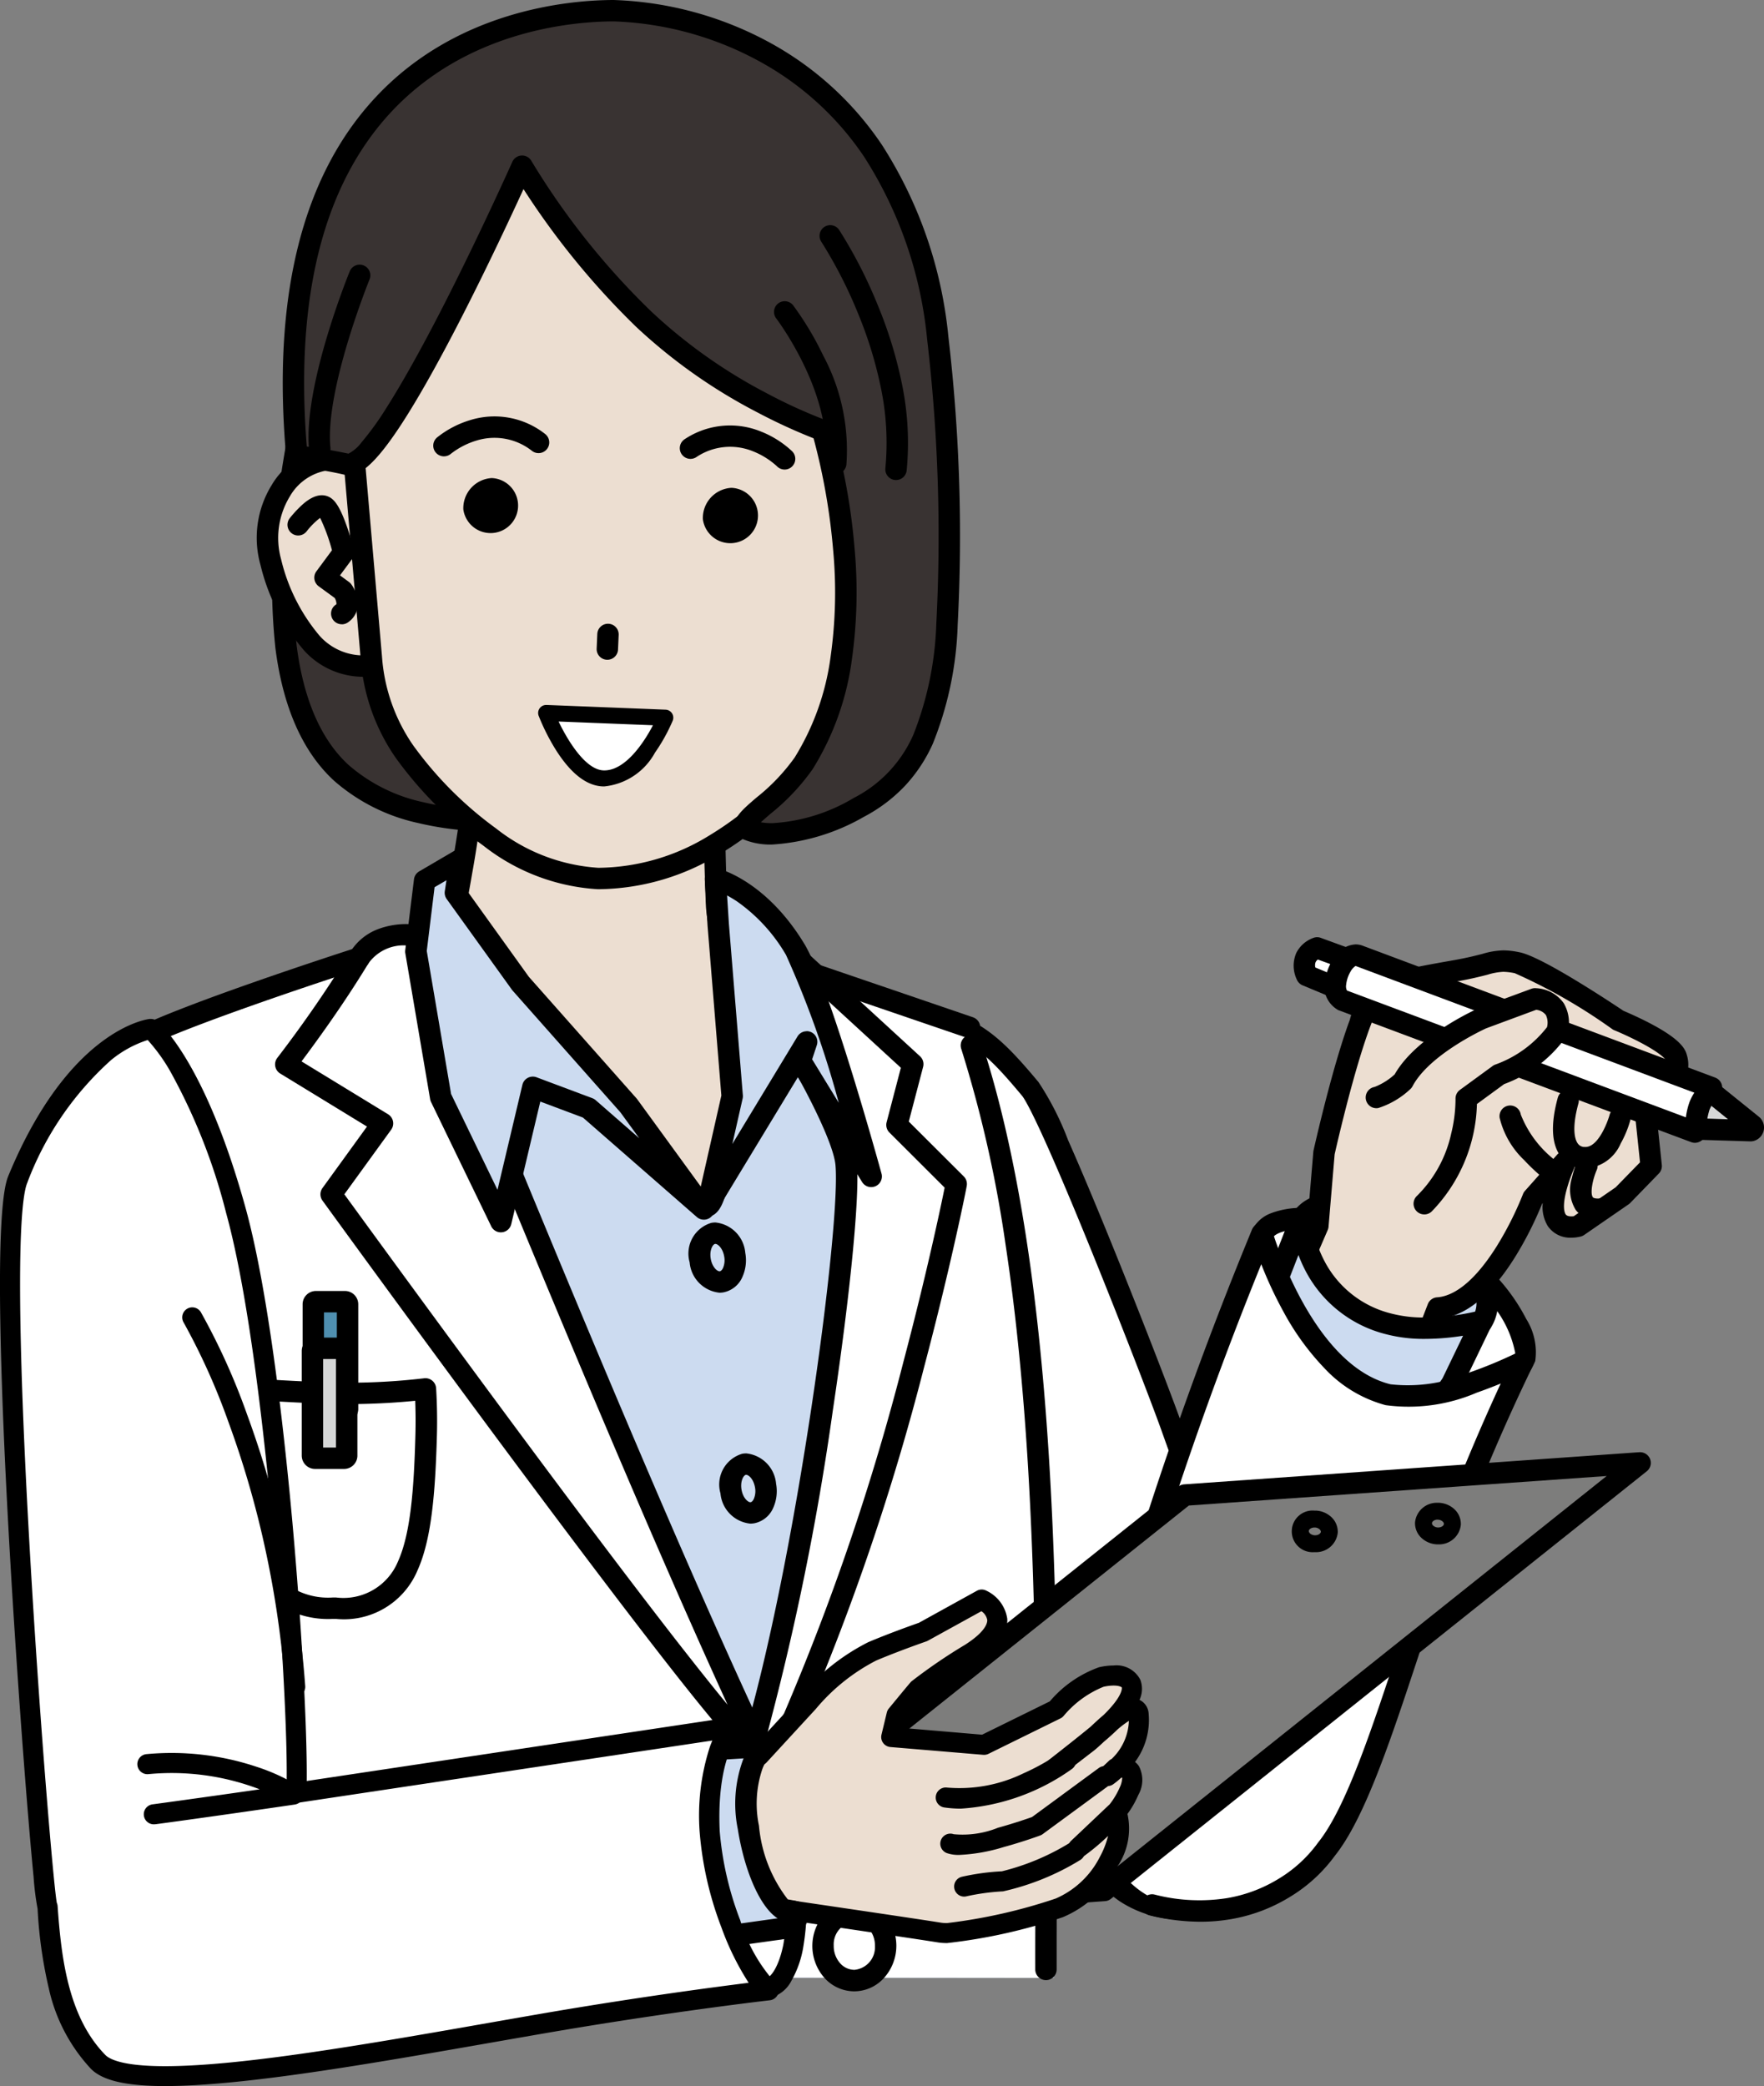 <svg id="组_4098" data-name="组 4098" xmlns="http://www.w3.org/2000/svg" xmlns:xlink="http://www.w3.org/1999/xlink" width="90.717" height="107.271" viewBox="0 0 90.717 107.271">
  <rect x="0" y="0" width="90.717" height="107.271" fill="#808080" stroke="none"/>
  <defs>
    <clipPath id="clip-path">
      <rect id="矩形_2142" data-name="矩形 2142" width="90.717" height="107.271" fill="none"/>
    </clipPath>
  </defs>
  <g id="组_4097" data-name="组 4097" clip-path="url(#clip-path)">
    <path id="路径_10301" data-name="路径 10301" d="M42.911,89.711c3.5.964,4.283,1.48,6.525,4.171,1.059,1.271,6.254,14.545,7.253,17.359,5.208,14.676,9.924,20.636,2.735,24.3-1.154.589-5.235,1.676-7.97-3.845-1.522-3.072-8.052-15.037-9.418-25.37a47.6,47.6,0,0,1,.875-16.616" transform="translate(3.551 -37.887)" fill="#fff"/>
    <path id="パス_10302" data-name="パス 10302" d="M42.506,88.758a.55.55,0,0,0-.532.408,39.851,39.851,0,0,0-.894,5.04A48.119,48.119,0,0,0,41.086,106a58.841,58.841,0,0,0,4.1,14.152c1.793,4.381,3.669,8.056,4.789,10.251.231.452.43.842.577,1.139a9.079,9.079,0,0,0,3.063,3.7,5.779,5.779,0,0,0,5.651.39c2.916-1.487,4.134-3.432,3.951-6.308-.167-2.63-1.469-5.9-3.271-10.427-.956-2.4-2.039-5.122-3.146-8.242-.529-1.492-2.108-5.577-3.613-9.281-.868-2.137-1.614-3.908-2.216-5.264a14.973,14.973,0,0,0-1.52-2.982c-2.327-2.792-3.217-3.361-6.8-4.349A.55.55,0,0,0,42.506,88.758Zm14.276,46.33c-2.678,0-4.327-2.2-5.24-4.037-.15-.3-.351-.7-.583-1.151-1.113-2.18-2.975-5.829-4.751-10.168a57.769,57.769,0,0,1-4.032-13.879,47,47,0,0,1-.007-11.492,43.769,43.769,0,0,1,.737-4.368c2.9.832,3.644,1.371,5.7,3.839.151.181.853,1.289,3.562,7.956,1.5,3.691,3.07,7.755,3.6,9.235,1.114,3.139,2.2,5.871,3.161,8.281,1.764,4.432,3.039,7.634,3.2,10.089a4.878,4.878,0,0,1-.625,2.982,6.529,6.529,0,0,1-2.728,2.276A4.629,4.629,0,0,1,56.783,135.088Z" transform="translate(3.956 -37.485)"/>
    <path id="路径_10303" data-name="路径 10303" d="M28.92,109.344c-4.334-1.055-7.153-1.3-7.6.125-.685,2.191,1.377,7.341,5.711,8.4s7.046-.226,7.91-2.277c.322-.766-1.686-5.189-6.02-6.244" transform="translate(43.503 -45.812)" fill="#fff"/>
    <path id="パス_10304" data-name="パス 10304" d="M23.167,107.522a4.415,4.415,0,0,0-1.725.28,1.756,1.756,0,0,0-1.047,1.1,6.97,6.97,0,0,0,.989,5.007,9.309,9.309,0,0,0,2.049,2.5A7.445,7.445,0,0,0,26.5,118a12.9,12.9,0,0,0,3.032.394,7.134,7.134,0,0,0,3.525-.818,4.506,4.506,0,0,0,1.991-2.174,3.2,3.2,0,0,0-.459-2.165,9.83,9.83,0,0,0-2.127-2.771,8.682,8.682,0,0,0-3.811-2.056A24.873,24.873,0,0,0,23.167,107.522Zm6.365,9.769a11.807,11.807,0,0,1-2.771-.362,7.211,7.211,0,0,1-4.419-3.561,6.064,6.064,0,0,1-.9-4.137c.126-.4.706-.608,1.722-.608a24.293,24.293,0,0,1,5.223.854,7.955,7.955,0,0,1,4.347,2.9A5.514,5.514,0,0,1,34.023,115C33.4,116.455,31.76,117.291,29.531,117.291Z" transform="translate(43.903 -45.41)"/>
    <path id="路径_10305" data-name="路径 10305" d="M24.766,108.213c-.42,1.271.546,4.386,4.022,5.534s4.841.121,5.451-.629c.646-.8.188-3.572-3.111-5.157-3.735-1.794-5.941-1.018-6.361.252" transform="translate(41.974 -45.149)" fill="#ccdbf0"/>
    <path id="パス_10306" data-name="パス 10306" d="M26.842,105.953a3.914,3.914,0,0,0-1.942.448,2.23,2.23,0,0,0-1.061,1.236,4.343,4.343,0,0,0,.6,3.26,6.617,6.617,0,0,0,3.776,2.968,9.5,9.5,0,0,0,2.923.542,3.814,3.814,0,0,0,3.128-1.347,2.376,2.376,0,0,0,.285-2,6.054,6.054,0,0,0-3.585-3.995A9.749,9.749,0,0,0,26.842,105.953Zm4.292,7.355a8.425,8.425,0,0,1-2.578-.487,5.533,5.533,0,0,1-3.168-2.473,3.293,3.293,0,0,1-.5-2.365c.189-.573.94-.929,1.958-.929a8.812,8.812,0,0,1,3.643,1,6.287,6.287,0,0,1,2.141,1.609,3.919,3.919,0,0,1,.847,1.635,1.4,1.4,0,0,1-.066,1.071A2.733,2.733,0,0,1,31.134,113.308Z" transform="translate(42.379 -44.747)"/>
    <path id="路径_10307" data-name="路径 10307" d="M21.209,97.739s-2.069,5.467-4.892,5.651l-2.155,5.577L7.7,104.841l2.45-5.677.316-3.755s1.653-7.429,2.721-8.334c.467-.4,2.4-.736,3.993-1.016,2.057-.36,2.03-.655,3.2-.424S25.61,88.6,25.61,88.6s2.784,1.139,2.985,1.912c.272,1.053-.4,2.057-3.527,1.267l1.884,1.039L27.3,96.1l-1.468,1.511-2.29,1.579s-2.367.677-.656-3.325Z" transform="translate(57.617 -36.132)" fill="#ecded1"/>
    <path id="パス_10308" data-name="パス 10308" d="M13.761,109.115a.55.55,0,0,0,.513-.352l2.038-5.273c1.231-.237,2.432-1.28,3.575-3.105a18.228,18.228,0,0,0,1.4-2.756l.032-.036a1.905,1.905,0,0,0,.259,1.179,1.393,1.393,0,0,0,1.212.6,1.937,1.937,0,0,0,.5-.064.55.55,0,0,0,.161-.076l2.29-1.579a.551.551,0,0,0,.082-.07l1.468-1.511a.55.55,0,0,0,.153-.441L27.1,92.359a.55.55,0,0,0-.048-.174,2.005,2.005,0,0,0,1.431-.7,1.72,1.72,0,0,0,.246-1.516c-.087-.335-.375-.818-1.843-1.595-.63-.333-1.233-.591-1.413-.667-.213-.143-1.128-.753-2.144-1.377-2.4-1.477-3.028-1.6-3.233-1.64a4.109,4.109,0,0,0-.8-.092,4.046,4.046,0,0,0-1.076.18c-.358.092-.8.207-1.525.334-2.147.376-3.71.678-4.253,1.137A4.419,4.419,0,0,0,11.4,88.165c-.275.743-.578,1.708-.9,2.866-.544,1.961-.963,3.836-.967,3.855a.55.55,0,0,0-.011.073l-.308,3.665L6.8,104.22a.55.55,0,0,0,.209.682l6.458,4.126A.55.55,0,0,0,13.761,109.115Zm8.72-14.207a.55.55,0,0,0-.411.184L20.4,96.971a.55.55,0,0,0-.1.171,17.189,17.189,0,0,1-1.348,2.673c-1.311,2.089-2.391,2.579-3.065,2.623a.55.55,0,0,0-.477.351l-1.913,4.949-5.5-3.512,2.265-5.248a.55.55,0,0,0,.043-.172l.313-3.717c.06-.267.45-1.982.946-3.768,1-3.592,1.5-4.153,1.586-4.229a3.97,3.97,0,0,1,1.34-.435c.741-.17,1.656-.33,2.392-.459.764-.134,1.253-.26,1.61-.352a3.133,3.133,0,0,1,.8-.145,3.087,3.087,0,0,1,.591.071,28.238,28.238,0,0,1,5.02,2.881.549.549,0,0,0,.1.053c.006,0,.644.264,1.31.613,1.144.6,1.333.9,1.353.938a.668.668,0,0,1-.053.556,1.346,1.346,0,0,1-1.033.3,7.506,7.506,0,0,1-1.776-.266.55.55,0,0,0-.4,1.015l1.632.9.287,2.735L25.07,96.782l-2.153,1.485a.922.922,0,0,1-.129.009c-.22,0-.275-.083-.293-.111-.058-.088-.307-.621.493-2.491a.55.55,0,0,0-.506-.767Z" transform="translate(58.018 -35.729)"/>
    <path id="路径_10309" data-name="路径 10309" d="M.952,98.932l3.087.094a.166.166,0,0,0,.1-.28l-2.4-1.935Z" transform="translate(85.979 -40.886)" fill="#d6d7d7"/>
    <path id="パス_10310" data-name="パス 10310" d="M3.636,99.174l.055,0a.716.716,0,0,0,.444-1.21.55.55,0,0,0-.05-.046l-2.4-1.935a.55.55,0,0,0-.861.235L.034,98.337a.55.55,0,0,0,.5.743l3.087.094ZM1.591,97.316l.894.722L1.334,98Z" transform="translate(86.382 -40.484)"/>
    <path id="路径_10311" data-name="路径 10311" d="M39.033,85.079l-1.919-.7a.967.967,0,0,0-.54,1.417l1.916.8Z" transform="translate(30.625 -35.633)" fill="#fff"/>
    <path id="パス_10312" data-name="パス 10312" d="M36.71,83.422a.55.55,0,0,0-.16.024,1.577,1.577,0,0,0-.913.783,1.645,1.645,0,0,0,.024,1.369.55.55,0,0,0,.3.3l1.916.8a.55.55,0,0,0,.731-.322l.543-1.516a.55.55,0,0,0-.328-.7l-1.919-.7A.55.55,0,0,0,36.71,83.422Zm-.094,1.558a.447.447,0,0,1,.015-.278.368.368,0,0,1,.113-.131L37.927,85l-.163.456Z" transform="translate(31.029 -35.231)"/>
    <path id="路径_10313" data-name="路径 10313" d="M23.155,94.119,5.039,87.342c-.893-.414.016-2.637.856-2.287L24.01,91.832a5.285,5.285,0,0,0-.618.947,11.532,11.532,0,0,0-.238,1.34" transform="translate(64.005 -35.905)" fill="#fff"/>
    <path id="パス_10314" data-name="パス 10314" d="M22.752,94.268h0a.576.576,0,0,0,.569-.544c.008-.061.014-.131.021-.22a3.664,3.664,0,0,1,.162-.938,2.247,2.247,0,0,1,.418-.632.671.671,0,0,0,.22-.638.557.557,0,0,0-.345-.382L5.689,84.14a1.02,1.02,0,0,0-.383-.075,1.358,1.358,0,0,0-1.05.6,2.739,2.739,0,0,0-.484,1.059,1.42,1.42,0,0,0,.63,1.714l.039.016,18.116,6.777A.558.558,0,0,0,22.752,94.268Zm-.027-2.579a2.5,2.5,0,0,0-.255.5,3.7,3.7,0,0,0-.18.769L4.86,86.437a.472.472,0,0,1-.041-.3,1.666,1.666,0,0,1,.227-.677.776.776,0,0,1,.257-.287Z" transform="translate(64.41 -35.503)"/>
    <path id="パス_10315" data-name="パス 10315" d="M14.888,106.155a2.4,2.4,0,0,0,.28-.017.55.55,0,0,0-.128-1.093c-.206.024-.361,0-.406-.058-.147-.2-.018-.9.2-1.4a.55.55,0,0,0-1.01-.437,5.066,5.066,0,0,0-.268.848,1.99,1.99,0,0,0,.2,1.645A1.332,1.332,0,0,0,14.888,106.155Z" transform="translate(67.281 -43.424)"/>
    <path id="路径_10316" data-name="路径 10316" d="M19.684,93.148c.98-1.85,4.056-3.227,4.056-3.227l2.728-1.012A1.228,1.228,0,0,1,27.6,90.578a6.461,6.461,0,0,1-2.984,2.229l-1.684,1.23a7.816,7.816,0,0,1-2.157,5.408L18.31,93.984a4.094,4.094,0,0,0,1.374-.836" transform="translate(52.474 -37.549)" fill="#ecded1"/>
    <path id="パス_10317" data-name="パス 10317" d="M20.371,99.594a.548.548,0,0,0,.38-.153,8.226,8.226,0,0,0,2.325-5.525l1.4-1.024a6.788,6.788,0,0,0,3.2-2.453.55.55,0,0,0,.041-.094,2.015,2.015,0,0,0-.169-1.6,1.832,1.832,0,0,0-1.423-.783.55.55,0,0,0-.254.031L23.145,89l-.034.014c-.131.058-3.163,1.433-4.266,3.379a3.3,3.3,0,0,1-1.034.646A.55.55,0,1,0,18,94.124a4.317,4.317,0,0,0,1.644-.968.55.55,0,0,0,.12-.153c.846-1.6,3.553-2.871,3.78-2.976l2.577-.955a.716.716,0,0,1,.5.267.909.909,0,0,1,.059.625,5.877,5.877,0,0,1-2.662,1.925.55.55,0,0,0-.134.072L22.2,93.191a.55.55,0,0,0-.225.463,7.505,7.505,0,0,1-.221,1.776,6.433,6.433,0,0,1-1.767,3.215.55.55,0,0,0,.38.948Z" transform="translate(52.878 -37.147)"/>
    <path id="パス_10318" data-name="パス 10318" d="M13.545,101.046a2.1,2.1,0,0,0,1.81-1.277,5.444,5.444,0,0,0,.494-1.193.55.55,0,0,0-1.065-.277c-.1.36-.59,1.689-1.276,1.646a.229.229,0,0,0-.051,0,.427.427,0,0,1-.306-.176c-.117-.157-.348-.672.032-2.068a.55.55,0,0,0-1.062-.29c-.382,1.4-.322,2.43.179,3.058a1.52,1.52,0,0,0,1.157.577Z" transform="translate(67.991 -40.967)"/>
    <path id="パス_10319" data-name="パス 10319" d="M20.661,102.3a.55.55,0,0,0,.34-.983,5.551,5.551,0,0,1-1.89-2.446.55.55,0,1,0-1.087.171,4.431,4.431,0,0,0,1.265,2.177,10.071,10.071,0,0,0,1.032.963A.548.548,0,0,0,20.661,102.3Z" transform="translate(59.098 -41.561)"/>
    <path id="路径_10320" data-name="路径 10320" d="M34.617,116.933l1.532-3.185a10.874,10.874,0,0,1-4.787.15,6.1,6.1,0,0,1-4.519-5.4l-1.734,4.452s.9,4.407,4.428,5.518c3.665,1.152,5.08-1.532,5.08-1.532" transform="translate(40.064 -45.82)" fill="#ccdbf0"/>
    <path id="パス_10321" data-name="パス 10321" d="M30.871,118.9a4.344,4.344,0,0,0,3.83-2.113l.009-.018,1.532-3.185a.55.55,0,0,0-.639-.77,12.267,12.267,0,0,1-2.789.351,6.584,6.584,0,0,1-1.711-.2,5.3,5.3,0,0,1-3.514-2.816,5.9,5.9,0,0,1-.6-2.082.55.55,0,0,0-1.062-.173l-1.734,4.452a.55.55,0,0,0-.026.309,10.062,10.062,0,0,0,.944,2.493,6.767,6.767,0,0,0,3.858,3.44A6.367,6.367,0,0,0,30.871,118.9Zm2.854-2.622a3.255,3.255,0,0,1-2.854,1.521,5.272,5.272,0,0,1-1.572-.262,5.61,5.61,0,0,1-3.2-2.885,9.408,9.408,0,0,1-.814-2.068l1.025-2.634c.077.207.168.423.276.643a6.426,6.426,0,0,0,4.232,3.432,7.674,7.674,0,0,0,2,.239,12.717,12.717,0,0,0,1.957-.162Z" transform="translate(40.466 -45.417)"/>
    <path id="路径_10322" data-name="路径 10322" d="M21.272,135.406c1.674-7.139,4.738-13.752,8.494-25.661,0,0,2.078,7.134,6.086,8.148a9.577,9.577,0,0,0,7.789-1.586,57.294,57.294,0,0,0-4.246,9.3c-1.953,5.395-3.5,12.354-5.74,15.2,0,0-4.9,5.41-9.407,3.092-2.434-1.252-3.782-5.061-2.977-8.5" transform="translate(34.921 -46.348)" fill="#fff"/>
    <path id="パス_10323" data-name="パス 10323" d="M25.887,144.79a9.226,9.226,0,0,0,1.6-.137,8.513,8.513,0,0,0,2.986-1.127,7.944,7.944,0,0,0,2.337-2.136c1.533-1.917,2.872-5.967,4.289-10.254.556-1.683,1.131-3.423,1.731-5.071a102.5,102.5,0,0,1,4.14-9.825.55.55,0,0,0-.741-.738,22.706,22.706,0,0,1-2.5,1.045,8,8,0,0,1-4.058.608c-4.065-.985-6.07-7.829-6.09-7.9a.55.55,0,0,0-1.04-.053,200.556,200.556,0,0,0-7.272,20.817c-.235.79-.479,1.606-.739,2.47a.55.55,0,0,0,1.054.317c.26-.865.5-1.682.74-2.473a194.731,194.731,0,0,1,6.695-19.353,20.8,20.8,0,0,0,1.135,2.43,13.27,13.27,0,0,0,2.113,2.917,6.665,6.665,0,0,0,3.145,1.9,8.864,8.864,0,0,0,4.691-.643c.448-.156.866-.319,1.231-.469-.782,1.683-2.16,4.789-3.537,8.576-.6,1.664-1.183,3.412-1.741,5.1-1.39,4.2-2.7,8.175-4.116,9.928a.545.545,0,0,0-.033.046,6.891,6.891,0,0,1-2.049,1.849,7.421,7.421,0,0,1-2.592.961,9.191,9.191,0,0,1-3.733-.182.55.55,0,0,0-.26,1.069A11.068,11.068,0,0,0,25.887,144.79Z" transform="translate(35.844 -45.973)"/>
    <path id="路径_10324" data-name="路径 10324" d="M109.174,138.608H65.791a84.66,84.66,0,0,0-.509-12.563C62.8,111.08,63.245,94.152,63.245,94.152A42.555,42.555,0,0,1,77.122,87.4l16.237.246,8.717,4.971c6.163,4.222,7.02,32.486,6.87,41.246-.007.473.084,2.221.229,4.745" transform="translate(-54.974 -36.911)" fill="#ccdbf0"/>
    <path id="路径_10325" data-name="路径 10325" d="M93.388,110.872c.119.688-.182,1.314-.673,1.4s-.984-.4-1.1-1.092.182-1.314.672-1.4.985.4,1.1,1.092" transform="translate(-55.604 -46.359)" fill="#ccdbf0"/>
    <path id="パス_10326" data-name="パス 10326" d="M91.995,108.818h0a1.209,1.209,0,0,0-.205.018,1.646,1.646,0,0,0-1.121,2.035,1.714,1.714,0,0,0,1.534,1.558,1.209,1.209,0,0,0,.205-.018,1.343,1.343,0,0,0,.967-.777,2.1,2.1,0,0,0,.154-1.258A1.714,1.714,0,0,0,91.995,108.818Zm.208,2.51c-.121,0-.375-.216-.45-.645s.1-.742.224-.763l.018,0c.121,0,.376.216.45.645a1.01,1.01,0,0,1-.061.593c-.046.1-.107.16-.163.17Z" transform="translate(-55.202 -45.957)"/>
    <path id="路径_10327" data-name="路径 10327" d="M90.646,131.426c.119.688-.182,1.314-.673,1.4s-.984-.4-1.1-1.092.182-1.314.672-1.4.985.4,1.1,1.092" transform="translate(-51.278 -55.039)" fill="#ccdbf0"/>
    <path id="パス_10328" data-name="パス 10328" d="M89.253,129.372h0a1.21,1.21,0,0,0-.205.018,1.646,1.646,0,0,0-1.121,2.035,1.714,1.714,0,0,0,1.534,1.558,1.206,1.206,0,0,0,.205-.018,1.343,1.343,0,0,0,.967-.777,2.1,2.1,0,0,0,.154-1.258A1.714,1.714,0,0,0,89.253,129.372Zm.208,2.51c-.121,0-.375-.216-.45-.645s.1-.742.224-.763l.018,0c.121,0,.376.215.45.645a1.011,1.011,0,0,1-.061.593c-.046.1-.107.16-.163.17Z" transform="translate(-50.876 -54.637)"/>
    <path id="路径_10329" data-name="路径 10329" d="M66,137.234l-.717-29.465L63.651,89.718s2.655-1.23,6.051-2.789c3.638-1.67,6.7-2.687,6.7-2.687s13.716,30.36,20.726,42.632c1.744-4.529,6.391-11.973,6.159-21.483-.187-7.572-1.124-18.077-2.469-18.722l6.436,1.739s3.194,9,3.567,27.127c.1,4.965.524,21.744.524,21.744Z" transform="translate(-57.395 -35.578)" fill="#fff"/>
    <path id="路径_10330" data-name="路径 10330" d="M119.11,125.763c.012-.479.084-1.671.121-2.134,0,0,2.895.191,4.6.226a33.733,33.733,0,0,0,4.575-.226c.046.757.061,1.541.041,2.344-.162,6.218-.842,9.017-4.806,8.931-4.034-.088-4.7-2.924-4.533-9.142" transform="translate(-106.534 -52.212)" fill="#fff"/>
    <path id="パス_10331" data-name="パス 10331" d="M118.828,122.676a.55.55,0,0,0-.548.506c-.037.467-.11,1.671-.122,2.164-.106,4.056.122,6.877,1.583,8.41a4.707,4.707,0,0,0,3.488,1.3l.186,0a4.1,4.1,0,0,0,4.187-2.493c.717-1.589.916-3.938,1-6.976.02-.8.006-1.607-.042-2.392a.55.55,0,0,0-.622-.512,33.324,33.324,0,0,1-3.888.227c-.2,0-.406,0-.6-.006-1.675-.034-4.548-.223-4.577-.225Zm4.587,11.278-.162,0a3.635,3.635,0,0,1-2.716-.955c-1.194-1.253-1.375-3.953-1.279-7.622.008-.329.047-1.026.081-1.565.927.057,2.828.167,4.08.192.205,0,.416.006.626.006,1.476,0,2.738-.1,3.44-.17.022.568.026,1.144.011,1.718-.076,2.9-.258,5.13-.9,6.551A3.034,3.034,0,0,1,123.415,133.954Z" transform="translate(-106.132 -51.81)"/>
    <path id="路径_10332" data-name="路径 10332" d="M126.232,121.518h1.494a.134.134,0,0,0,.134-.134V116a.134.134,0,0,0-.134-.134h-1.494a.134.134,0,0,0-.134.134v5.383a.134.134,0,0,0,.134.134" transform="translate(-109.986 -48.934)" fill="#4f8fb0"/>
    <path id="長方形_2140" data-name="長方形 2140" d="M1.226-.952H-.268a.685.685,0,0,0-.684.684V5.115A.685.685,0,0,0-.268,5.8H1.226a.685.685,0,0,0,.684-.684V-.268A.685.685,0,0,0,1.226-.952ZM.148.148H.809V4.7H.148Z" transform="translate(16.514 67.335)"/>
    <path id="路径_10333" data-name="路径 10333" d="M126.308,125.669H127.8a.134.134,0,0,0,.134-.133v-5.383a.133.133,0,0,0-.134-.133h-1.494a.133.133,0,0,0-.134.133v5.383a.134.134,0,0,0,.134.133" transform="translate(-110.106 -50.687)" fill="#d6d7d7"/>
    <path id="長方形_2141" data-name="長方形 2141" d="M1.226-.953H-.268a.685.685,0,0,0-.684.684V5.115A.685.685,0,0,0-.268,5.8H1.226a.685.685,0,0,0,.684-.684V-.268A.685.685,0,0,0,1.226-.953ZM.148.148H.809V4.7H.148Z" transform="translate(16.47 69.734)"/>
    <path id="パス_10334" data-name="パス 10334" d="M142.625,152.81a.55.55,0,0,0,.55-.542c.154-9.825.313-19.985-.785-30.031a.55.55,0,1,0-1.094.12c1.09,9.978.932,20.1.778,29.894a.55.55,0,0,0,.542.559Z" transform="translate(-134.189 -51.417)"/>
    <path id="路径_10335" data-name="路径 10335" d="M96.571,83.3s-2.349-.55-3.353,1.106a64.544,64.544,0,0,1-3.771,5.468l4.971,3.037-2.642,3.646s24.533,33.84,21.805,28c-5.213-11.16-11.889-27.55-16.156-37.891-.359-.869-.608-2.657-.854-3.366" transform="translate(-74.747 -35.142)" fill="#fff"/>
    <path id="パス_10336" data-name="パス 10336" d="M95.278,82.258a4.094,4.094,0,0,0-1.5.261,2.858,2.858,0,0,0-1.439,1.2,64.452,64.452,0,0,1-3.734,5.415.55.55,0,0,0,.147.808l4.463,2.727L90.926,95.83a.55.55,0,0,0,0,.646c.052.072,5.26,7.254,10.546,14.345,3.106,4.166,5.63,7.487,7.5,9.869,1.116,1.419,2.012,2.519,2.664,3.269.362.417.648.726.874.945.312.3.547.477.823.477a.594.594,0,0,0,.5-.275c.189-.3.093-.632-.166-1.185-4.652-9.96-10.463-24.069-14.705-34.372-.5-1.225-.986-2.4-1.441-3.5a13.312,13.312,0,0,1-.5-1.929,13.3,13.3,0,0,0-.344-1.407.55.55,0,0,0-.394-.355A4.868,4.868,0,0,0,95.278,82.258Zm-5.429,7.06c.674-.9,2.144-2.9,3.434-5.031a2.222,2.222,0,0,1,1.995-.928,4.132,4.132,0,0,1,.458.026c.069.267.141.61.217.966a13.611,13.611,0,0,0,.559,2.121c.454,1.1.936,2.271,1.441,3.5,3.971,9.644,9.316,22.621,13.806,32.428-.628-.757-1.4-1.727-2.314-2.892-1.891-2.419-4.387-5.71-7.419-9.782C97.5,103.639,93.1,97.595,92.051,96.152l2.408-3.323a.55.55,0,0,0-.159-.792Z" transform="translate(-74.342 -34.74)"/>
    <path id="路径_10337" data-name="路径 10337" d="M78.2,171.879a1.618,1.618,0,1,0,1.63-1.767,1.7,1.7,0,0,0-1.63,1.767" transform="translate(-35.87 -71.843)" fill="#fff"/>
    <path id="パス_10338" data-name="パス 10338" d="M79.407,169.159a2.071,2.071,0,0,0-1.539.7,2.476,2.476,0,0,0-.03,3.254,2.068,2.068,0,0,0,1.539.723H79.4a2.07,2.07,0,0,0,1.539-.7,2.477,2.477,0,0,0,.03-3.254,2.068,2.068,0,0,0-1.539-.723Zm-.007,3.571h-.011a.981.981,0,0,1-.726-.35,1.327,1.327,0,0,1-.32-.9,1.164,1.164,0,0,1,1.064-1.223h.01a.981.981,0,0,1,.726.35,1.327,1.327,0,0,1,.32.9A1.164,1.164,0,0,1,79.4,172.731Z" transform="translate(-35.467 -71.44)"/>
    <path id="路径_10339" data-name="路径 10339" d="M98.212,172.28a1.619,1.619,0,1,0,1.758-1.64,1.7,1.7,0,0,0-1.758,1.64" transform="translate(-67.44 -72.063)" fill="#fff"/>
    <path id="パス_10340" data-name="パス 10340" d="M99.44,169.682a2.094,2.094,0,0,0-1.487.634,2.479,2.479,0,0,0-.222,3.192,2.068,2.068,0,0,0,1.48.836c.058.005.117.008.175.008a2.1,2.1,0,0,0,1.487-.634,2.442,2.442,0,0,0,.692-1.514,2.257,2.257,0,0,0-1.951-2.514C99.557,169.685,99.5,169.682,99.44,169.682Zm-.054,3.569c-.026,0-.053,0-.08,0a.981.981,0,0,1-.7-.4,1.327,1.327,0,0,1-.251-.919,1.179,1.179,0,0,1,1.082-1.143c.026,0,.053,0,.08,0a1.16,1.16,0,0,1,.949,1.323A1.179,1.179,0,0,1,99.386,173.251Z" transform="translate(-67.037 -71.661)"/>
    <path id="線_181" data-name="線 181" d="M7.533,2.86a.55.55,0,0,0,.178-1.071L-.224-.923a.55.55,0,0,0-.7.343.55.55,0,0,0,.343.7L7.355,2.83A.55.55,0,0,0,7.533,2.86Z" transform="translate(42.325 50.52)"/>
    <path id="パス_10341" data-name="パス 10341" d="M67.3,140.719h0a.55.55,0,0,0,.549-.552c0-1.4,0-2.985.014-4.66.066-12.21.166-30.663-3.875-43.021a.55.55,0,0,0-1.046.342,63.624,63.624,0,0,1,2.282,10.085c.506,3.334.891,7.127,1.145,11.273.467,7.649.426,15.226.394,21.315-.009,1.677-.018,3.261-.014,4.669A.55.55,0,0,0,67.3,140.719Z" transform="translate(-13.509 -38.899)"/>
    <path id="路径_10342" data-name="路径 10342" d="M77.67,123.747c-.934,2.076-5.763,7.108-5.763,7.108.607-.931,2.8-2.813,3.677-5.763,2.756-9.266,5.088-26.648,4.77-29.822-.188-1.874-3.344-7.471-5.783-10.564l2.393-.806,6.821,6.262-.817,3.119,3.051,3.042s-3.07,15.684-8.349,27.424" transform="translate(-36.84 -35.433)" fill="#fff"/>
    <path id="パス_10343" data-name="パス 10343" d="M71.5,131a.549.549,0,0,0,.4-.169c.2-.208,4.906-5.125,5.868-7.264a124.861,124.861,0,0,0,6.184-18.2c1.416-5.344,2.2-9.305,2.2-9.345a.55.55,0,0,0-.151-.5l-2.827-2.819.737-2.813a.55.55,0,0,0-.16-.545l-6.821-6.262a.55.55,0,0,0-.548-.116l-2.393.806a.55.55,0,0,0-.256.862c2.483,3.148,5.5,8.624,5.668,10.279.3,3.041-2,20.353-4.75,29.61a12.793,12.793,0,0,1-2.84,4.659,10.089,10.089,0,0,0-.772.961A.55.55,0,0,0,71.5,131ZM85.018,96.1c-.2,1-.941,4.5-2.131,9a123.746,123.746,0,0,1-6.121,18.021,9.658,9.658,0,0,1-1.019,1.6,139.2,139.2,0,0,0,3.518-17.146c.9-6,1.4-11.13,1.235-12.763a18.363,18.363,0,0,0-2.113-5.036,48.3,48.3,0,0,0-3.314-5.2l1.357-.457,6.337,5.818-.733,2.8a.55.55,0,0,0,.144.529Z" transform="translate(-36.438 -35.031)"/>
    <path id="パス_10344" data-name="パス 10344" d="M95.623,171.357a.55.55,0,0,0,.549-.519l.1-1.721,5.607-4.286a.55.55,0,0,0-.668-.874L95.4,168.4a.55.55,0,0,0-.215.406l-.112,1.973a.55.55,0,0,0,.518.581Z" transform="translate(-66.296 -69.195)"/>
    <path id="路径_10345" data-name="路径 10345" d="M104.828,63.118c.1,2.326.058,5.817.232,9.889.093,2.177,1.351,3.928,1.416,4.521.239,2.166-1.186,10.774-1.892,10.872-.622.086-3.951-4.4-7.176-6.36-1.624-.988-6.663-5.318-6.663-5.318A62.192,62.192,0,0,0,92.806,62.5Z" transform="translate(-68.205 -26.395)" fill="#ecded1"/>
    <path id="パス_10346" data-name="パス 10346" d="M92.406,61.546a.55.55,0,0,0-.55.562,47.179,47.179,0,0,1-.848,8.57,44.983,44.983,0,0,1-1.157,5.4.547.547,0,0,0,.134.662c.207.178,5.093,4.37,6.736,5.371a28.541,28.541,0,0,1,5.056,4.486c1.426,1.486,1.9,1.956,2.388,1.956a.687.687,0,0,0,.094-.006c.437-.061.639-.534.725-.736a8.7,8.7,0,0,0,.359-1.1c.224-.834.467-2,.684-3.275a31.978,31.978,0,0,0,.6-6.364,3.932,3.932,0,0,0-.407-1.088,9.039,9.039,0,0,1-1.007-3.4c-.1-2.3-.126-4.387-.151-6.232-.019-1.416-.036-2.639-.08-3.658a.55.55,0,0,0-.521-.526l-12.022-.619Zm-1.421,14.6c.278-.94.732-3.08,1.1-5.228a56.879,56.879,0,0,0,.876-8.24l10.937.563c.03.9.044,1.944.06,3.125.025,1.852.054,3.952.152,6.264a9.976,9.976,0,0,0,1.109,3.815,5.021,5.021,0,0,1,.31.743,29,29,0,0,1-.521,5.66,26.729,26.729,0,0,1-.994,4.428c-.358-.312-.947-.925-1.443-1.443a29.341,29.341,0,0,0-5.278-4.664C95.943,80.346,92.066,77.065,90.985,76.144Z" transform="translate(-67.805 -25.993)"/>
    <path id="路径_10347" data-name="路径 10347" d="M94.821,77.6l-.448,3.632,1.278,7.512,3.095,6.391,1.637-6.906,2.87,1.076,5.932,5.179-3.869-5.314-5.561-6.279L96.4,78.232l.257-1.708Z" transform="translate(-72.984 -32.318)" fill="#ccdbf0"/>
    <path id="パス_10348" data-name="パス 10348" d="M96.257,75.572a.55.55,0,0,0-.278.075l-1.839,1.076a.55.55,0,0,0-.268.407l-.448,3.632a.549.549,0,0,0,0,.16l1.278,7.512a.551.551,0,0,0,.047.148l3.095,6.391a.55.55,0,0,0,1.031-.113l1.493-6.3,2.192.822,5.857,5.114a.55.55,0,0,0,.807-.738l-3.869-5.314q-.015-.021-.033-.041l-5.543-6.258-3.2-4.456L96.8,76.2a.55.55,0,0,0-.544-.632Zm-1.326,1.964.611-.357-.086.569a.55.55,0,0,0,.1.4l3.352,4.661a.551.551,0,0,0,.035.044l5.544,6.259.97,1.332-2.242-1.957a.55.55,0,0,0-.169-.1l-2.87-1.076a.55.55,0,0,0-.729.388l-1.28,5.4-2.387-4.929-1.251-7.355Z" transform="translate(-72.582 -31.916)"/>
    <path id="路径_10349" data-name="路径 10349" d="M79.488,95.044l1.276-5.637-.719-8.838L79.9,78.232s2.243.553,4.1,3.632c1.28,2.118,3.9,11.66,3.9,11.66l-3.634-5.939.319-.968Z" transform="translate(-43.11 -33.039)" fill="#ccdbf0"/>
    <path id="パス_10350" data-name="パス 10350" d="M79.085,95.192a.55.55,0,0,0,.471-.265l4.185-6.9,3.3,5.388a.55.55,0,0,0,1-.433c-.108-.393-2.658-9.64-3.962-11.8C82.12,77.94,79.734,77.32,79.633,77.3a.55.55,0,0,0-.681.567l.141,2.337v.011l.712,8.754L78.549,94.52a.55.55,0,0,0,.536.672Zm5.108-9.527a.55.55,0,0,0-.471.265L80.37,91.462l.529-2.336a.55.55,0,0,0,.012-.166l-.719-8.833L80.1,78.682c.15.081.318.181.5.3a8.691,8.691,0,0,1,2.532,2.763,50.185,50.185,0,0,1,2.711,7.6l-1.369-2.237.24-.725a.55.55,0,0,0-.522-.723Z" transform="translate(-42.708 -32.637)"/>
    <path id="パス_10351" data-name="パス 10351" d="M124.662,89.9a.548.548,0,0,0,.328-.109c1.22-.907,8.867-3.477,11.711-4.39a.55.55,0,0,0-.337-1.048c-.026.008-2.616.841-5.364,1.806-5.624,1.974-6.409,2.557-6.667,2.749a.55.55,0,0,0,.329.992Z" transform="translate(-118.061 -35.612)"/>
    <path id="路径_10352" data-name="路径 10352" d="M114.429,25.509l8.922,27.427s-5.442.524-8.652-2.42c-6.644-6.093-.27-25.007-.27-25.007" transform="translate(-97.145 -10.773)" fill="#393332"/>
    <path id="パス_10353" data-name="パス 10353" d="M114.026,24.556a.55.55,0,0,0-.521.375,64.442,64.442,0,0,0-2.38,10.319,32.558,32.558,0,0,0-.219,8.456c.389,3.041,1.405,5.334,3.019,6.814a9.671,9.671,0,0,0,4.319,2.171,15.915,15.915,0,0,0,4.759.391.55.55,0,0,0,.471-.718l-8.922-27.427a.55.55,0,0,0-.52-.38Zm7.936,27.463a14.933,14.933,0,0,1-3.459-.4,8.592,8.592,0,0,1-3.835-1.913c-1.416-1.3-2.314-3.363-2.67-6.135a31.441,31.441,0,0,1,.215-8.157,63.278,63.278,0,0,1,1.83-8.48L122.2,52.018Z" transform="translate(-96.742 -10.371)"/>
    <path id="路径_10354" data-name="路径 10354" d="M127.587,44.815c.4,2.281,1.35,6.279-.763,6.644s-4.156-.795-5.458-5.293c-.644-2.224.593-4.864,2.706-5.229s3.118,1.6,3.515,3.877" transform="translate(-107.443 -17.271)" fill="#ecded1"/>
    <path id="パス_10355" data-name="パス 10355" d="M124.162,39.941h0a3.463,3.463,0,0,0-.587.052,3.807,3.807,0,0,0-2.561,1.813,5.161,5.161,0,0,0-.58,4.11,10.542,10.542,0,0,0,2.247,4.405,4.11,4.11,0,0,0,3.033,1.348,4.726,4.726,0,0,0,.8-.071,1.86,1.86,0,0,0,1.253-.79c.909-1.3.448-3.815.077-5.833-.043-.233-.083-.453-.119-.658a7.617,7.617,0,0,0-1.067-2.961A2.953,2.953,0,0,0,124.162,39.941Zm1.552,10.628a3.01,3.01,0,0,1-2.242-1.012,9.505,9.505,0,0,1-1.981-3.946,4.1,4.1,0,0,1,.456-3.221,2.724,2.724,0,0,1,1.815-1.313,2.36,2.36,0,0,1,.4-.036c1.551,0,2.2,1.884,2.479,3.465.037.211.077.433.121.668.3,1.624.749,4.078.1,5a.776.776,0,0,1-.538.335A3.622,3.622,0,0,1,125.714,50.57Z" transform="translate(-107.039 -16.868)"/>
    <path id="パス_10356" data-name="パス 10356" d="M127.968,50.721a.547.547,0,0,0,.307-.094,1.139,1.139,0,0,0,.5-.75,1.731,1.731,0,0,0-.315-1.208.551.551,0,0,0-.123-.125l-.462-.34.63-.851a.55.55,0,0,0,.09-.466c-.006-.023-.147-.564-.347-1.142-.407-1.18-.694-1.455-.943-1.577-.617-.3-1.247.288-1.453.482a5.942,5.942,0,0,0-.562.615.55.55,0,1,0,.87.675,3.8,3.8,0,0,1,.693-.692,9.262,9.262,0,0,1,.609,1.665l-.8,1.081a.55.55,0,0,0,.117.771l.822.6a.614.614,0,0,1,.092.312s0,.013-.034.034a.55.55,0,0,0,.308,1.007Z" transform="translate(-110.39 -18.618)"/>
    <path id="路径_10357" data-name="路径 10357" d="M90.09,48.36c4.4.022,8.075-2.818,10.229-5.357a10.618,10.618,0,0,0,2.331-5.174l3.029-18.454c.166-4.157-5.177-11.459-14.222-11.818s-14.5,6.516-14.663,10.673L78.426,37a9.668,9.668,0,0,0,1.7,4.832c2.2,3.062,6.2,6.512,9.964,6.531" transform="translate(-59.327 -3.186)" fill="#ecded1"/>
    <path id="パス_10358" data-name="パス 10358" d="M89.738,48.508A12.116,12.116,0,0,0,95.945,46.7a17.722,17.722,0,0,0,4.391-3.744,11.18,11.18,0,0,0,2.454-5.44l3.029-18.454a.549.549,0,0,0,.007-.067,8.207,8.207,0,0,0-.935-3.812A14.408,14.408,0,0,0,102,11.247a16.181,16.181,0,0,0-4.662-3.179,16.751,16.751,0,0,0-6.266-1.462c-.233-.009-.469-.014-.7-.014a16.031,16.031,0,0,0-6.013,1.14,15.179,15.179,0,0,0-4.528,2.826,13.856,13.856,0,0,0-2.89,3.63,8.531,8.531,0,0,0-1.1,3.619.552.552,0,0,0,0,.07l1.632,18.767a10.234,10.234,0,0,0,1.8,5.105A20.241,20.241,0,0,0,83.8,46.282a10.522,10.522,0,0,0,5.886,2.227Zm14.99-29.589L101.7,37.339A10.081,10.081,0,0,1,99.5,42.245a16.609,16.609,0,0,1-4.112,3.509,11.034,11.034,0,0,1-5.646,1.653H89.69a9.453,9.453,0,0,1-5.251-2.021,19.111,19.111,0,0,1-4.269-4.28,9.136,9.136,0,0,1-1.6-4.558L76.943,17.817a7.481,7.481,0,0,1,.971-3.106,12.744,12.744,0,0,1,2.659-3.337,14.082,14.082,0,0,1,4.2-2.622,14.935,14.935,0,0,1,5.6-1.06c.217,0,.437,0,.656.013A15.656,15.656,0,0,1,96.89,9.071a15.083,15.083,0,0,1,4.346,2.963,13.3,13.3,0,0,1,2.666,3.63A7.165,7.165,0,0,1,104.728,18.919Z" transform="translate(-58.925 -2.784)"/>
    <path id="路径_10359" data-name="路径 10359" d="M103.937,63.709l-6.128-.243s1.266,3.329,2.955,3.365c1.891.039,3.173-3.122,3.173-3.122" transform="translate(-69.721 -26.803)" fill="#fff"/>
    <path id="パス_10360" data-name="パス 10360" d="M97.507,62.752a.412.412,0,0,0-.385.559A10.928,10.928,0,0,0,98,65.053c.779,1.235,1.6,1.87,2.451,1.888h.044a3.357,3.357,0,0,0,2.608-1.736,9.128,9.128,0,0,0,.912-1.644.412.412,0,0,0-.366-.567l-6.128-.243Zm2.99,3.365h-.026c-.934-.02-1.849-1.523-2.324-2.514l4.852.192C102.512,64.735,101.563,66.117,100.5,66.117Z" transform="translate(-69.42 -26.502)"/>
    <path id="パス_10361" data-name="パス 10361" d="M91.625,40.139a.55.55,0,0,0,.391-.937A5.054,5.054,0,0,0,90.4,38.18a4.21,4.21,0,0,0-3.906.393.55.55,0,0,0,.583.933A3.112,3.112,0,0,1,90,39.2a4,4,0,0,1,1.234.772A.549.549,0,0,0,91.625,40.139Z" transform="translate(-51.276 -15.994)"/>
    <path id="パス_10362" data-name="パス 10362" d="M108.693,39.119a.548.548,0,0,0,.358-.132,4.01,4.01,0,0,1,1.328-.683,3.111,3.111,0,0,1,2.85.542.55.55,0,0,0,.656-.884,4.209,4.209,0,0,0-3.862-.7,5.058,5.058,0,0,0-1.69.891.55.55,0,0,0,.359.967Z" transform="translate(-85.861 -15.654)"/>
    <path id="線_182" data-name="線 182" d="M-.4.9A.55.55,0,0,0,.147.377L.18-.378A.55.55,0,0,0-.345-.952a.55.55,0,0,0-.574.526L-.952.329A.55.55,0,0,0-.426.9Z" transform="translate(31.636 33.026)"/>
    <path id="路径_10363" data-name="路径 10363" d="M89.618,45.038a1.424,1.424,0,1,0,1.47-1.614,1.555,1.555,0,0,0-1.47,1.614" transform="translate(-53.472 -18.339)"/>
    <path id="路径_10364" data-name="路径 10364" d="M110.978,44.169a1.415,1.415,0,1,0,1.46-1.615,1.551,1.551,0,0,0-1.46,1.615" transform="translate(-87.15 -17.971)"/>
    <path id="路径_10365" data-name="路径 10365" d="M105.618,17.8C103.571.692,88.915.952,88.915.952,84.569.973,70.774,2.809,72.658,23.865a18.767,18.767,0,0,1,2.571.414c1.988.426,9.012-15.326,9.012-15.326A38.461,38.461,0,0,0,90.485,16.8a28.912,28.912,0,0,0,9.193,5.725s3.275,10.6-.96,17.133c-1.255,1.936-3.7,3.051-2.817,3.426.648.276,2.5.523,5.662-1.169,3.122-1.671,4.174-4.542,4.53-9.418a86.72,86.72,0,0,0-.474-14.7" transform="translate(-57.391 -0.402)" fill="#393332"/>
    <path id="パス_10366" data-name="パス 10366" d="M88.553,0H88.51C86.2.011,80.373.535,76.185,5.136c-3.7,4.062-5.2,10.244-4.475,18.376a.55.55,0,0,0,.518.5,18.722,18.722,0,0,1,2.485.4.945.945,0,0,0,.2.021c.5,0,1.222-.314,2.739-2.646.838-1.288,1.847-3.077,3-5.32,1.372-2.668,2.628-5.361,3.262-6.744A40.184,40.184,0,0,0,89.7,16.8,27.789,27.789,0,0,0,95.931,21.2a28.914,28.914,0,0,0,2.9,1.338A32.632,32.632,0,0,1,99.84,28.31a23.593,23.593,0,0,1-.131,5.445,13.112,13.112,0,0,1-1.852,5.2,10.151,10.151,0,0,1-1.966,2.06c-.723.621-1.2,1.032-1.118,1.564a.787.787,0,0,0,.513.607,3.612,3.612,0,0,0,1.413.241A10.782,10.782,0,0,0,101.423,42a8.034,8.034,0,0,0,2.117-1.6,7.872,7.872,0,0,0,1.427-2.165,17.745,17.745,0,0,0,1.275-6.1,87.985,87.985,0,0,0-.476-14.807,22.176,22.176,0,0,0-3.418-9.877,16.412,16.412,0,0,0-5.632-5.185A18.005,18.005,0,0,0,88.553,0ZM72.768,22.961C72.163,15.373,73.586,9.627,77,5.877,80.895,1.6,86.353,1.11,88.519,1.1h.035a16.81,16.81,0,0,1,7.625,2.128,15.321,15.321,0,0,1,5.257,4.841,21.1,21.1,0,0,1,3.237,9.393v0a86.818,86.818,0,0,1,.471,14.592,16.987,16.987,0,0,1-1.18,5.724,6.633,6.633,0,0,1-3.061,3.25,9.148,9.148,0,0,1-4.2,1.3,3.491,3.491,0,0,1-.582-.045c.15-.14.336-.3.491-.433a11.194,11.194,0,0,0,2.172-2.3,14.206,14.206,0,0,0,2.019-5.651,24.727,24.727,0,0,0,.136-5.711A32.256,32.256,0,0,0,99.8,21.962a.55.55,0,0,0-.341-.356,26.236,26.236,0,0,1-3.038-1.386A26.666,26.666,0,0,1,90.468,16a38.288,38.288,0,0,1-6.147-7.723.55.55,0,0,0-.982.046c-.017.037-1.682,3.765-3.59,7.49-1.117,2.179-2.1,3.929-2.91,5.2a14.874,14.874,0,0,1-1.246,1.723,2.008,2.008,0,0,1-.68.591C73.909,23.118,73.2,23.012,72.768,22.961Z" transform="translate(-56.992 0)"/>
    <path id="パス_10367" data-name="パス 10367" d="M84.779,35.7a.55.55,0,0,0,.546-.487,10.31,10.31,0,0,0-1.2-5.623,16,16,0,0,0-1.536-2.565.55.55,0,0,0-.873.67h0c.029.038,2.923,3.861,2.511,7.391a.55.55,0,0,0,.483.61A.558.558,0,0,0,84.779,35.7Z" transform="translate(-41.797 -11.321)"/>
    <path id="パス_10368" data-name="パス 10368" d="M124.649,33.564l.057,0a.55.55,0,0,0,.491-.6c-.3-2.931,1.989-8.6,2.012-8.652a.55.55,0,0,0-1.019-.415c-.1.243-2.417,5.976-2.087,9.18A.55.55,0,0,0,124.649,33.564Z" transform="translate(-108.204 -9.945)"/>
    <path id="パス_10369" data-name="パス 10369" d="M80.133,33.149a.55.55,0,0,0,.546-.492,14.932,14.932,0,0,0-.267-4.564,22.113,22.113,0,0,0-1.223-3.946,24.007,24.007,0,0,0-1.982-3.859.55.55,0,0,0-.916.61,23.4,23.4,0,0,1,1.889,3.689,20.978,20.978,0,0,1,1.156,3.74,13.828,13.828,0,0,1,.248,4.213.55.55,0,0,0,.489.606A.557.557,0,0,0,80.133,33.149Z" transform="translate(-34.052 -8.465)"/>
    <path id="路径_10370" data-name="路径 10370" d="M38.578,131.872,11.021,153.857,34.443,152.2,62,130.218Z" transform="translate(22.351 -54.995)" fill="#7d7d7c"/>
    <path id="パス_10371" data-name="パス 10371" d="M61.6,129.265h-.039l-23.422,1.654a.55.55,0,0,0-.3.119L10.275,153.025a.55.55,0,0,0,.382.979l23.422-1.654a.55.55,0,0,0,.3-.119l27.557-21.985a.55.55,0,0,0-.343-.98Zm-23.213,2.742,21.486-1.518-26.04,20.774-21.486,1.518Z" transform="translate(22.753 -54.592)"/>
    <path id="路径_10372" data-name="路径 10372" d="M40.184,135.892a.753.753,0,1,1-.7-.676.7.7,0,0,1,.7.676" transform="translate(28.178 -57.105)" fill="#7d7d7c"/>
    <path id="パス_10373" data-name="パス 10373" d="M39.137,136.6h0a1.122,1.122,0,0,0,1.163-1,1.029,1.029,0,0,0-.324-.8,1.244,1.244,0,0,0-.79-.337l-.078,0a1.072,1.072,0,1,0-.049,2.138Zm-.029-1.268h.027a.378.378,0,0,1,.238.1.165.165,0,0,1,.058.119c-.005.085-.126.18-.292.18h-.027c-.175-.01-.3-.123-.3-.216S38.942,135.332,39.108,135.332Z" transform="translate(28.496 -56.786)"/>
    <path id="路径_10374" data-name="路径 10374" d="M29.229,135.188a.753.753,0,1,1-.7-.676.7.7,0,0,1,.7.676" transform="translate(45.461 -56.807)" fill="#7d7d7c"/>
    <path id="パス_10375" data-name="パス 10375" d="M28.183,135.9a1.122,1.122,0,0,0,1.163-1,1.029,1.029,0,0,0-.324-.8,1.244,1.244,0,0,0-.79-.337l-.078,0a1.122,1.122,0,0,0-1.163,1,1.029,1.029,0,0,0,.324.8,1.245,1.245,0,0,0,.79.337Zm-.03-1.268h.027a.378.378,0,0,1,.238.1.165.165,0,0,1,.058.12c-.005.085-.126.18-.292.18h-.027a.378.378,0,0,1-.238-.1.165.165,0,0,1-.058-.12C27.866,134.722,27.987,134.628,28.153,134.628Z" transform="translate(45.78 -56.488)"/>
    <path id="路径_10376" data-name="路径 10376" d="M86.435,161.134c.767,3.74,2.374,6.271,3.431,6.055s1.911-3.121,1.144-6.862-2.509-6.675-3.565-6.458-1.777,3.525-1.009,7.265" transform="translate(-50.332 -64.978)" fill="#fff"/>
    <path id="パス_10377" data-name="パス 10377" d="M89.36,167.341a1.162,1.162,0,0,0,.233-.023,1.679,1.679,0,0,0,1.071-.878,5.236,5.236,0,0,0,.587-1.634,12.758,12.758,0,0,0-.112-4.959,17.489,17.489,0,0,0-1.658-4.733c-.536-.981-1.37-2.15-2.3-2.15a1.08,1.08,0,0,0-.217.022c-1.033.212-1.443,1.8-1.595,2.734a14.623,14.623,0,0,0,.184,5.141,16.15,16.15,0,0,0,1.588,4.53C87.641,166.28,88.433,167.341,89.36,167.341ZM87.181,154c.133,0,.675.3,1.394,1.612a16.435,16.435,0,0,1,1.552,4.445,11.713,11.713,0,0,1,.112,4.545c-.238,1.165-.65,1.665-.854,1.707l-.025,0c-.179,0-.686-.3-1.32-1.424a15.1,15.1,0,0,1-1.476-4.231,13.769,13.769,0,0,1-.176-4.767c.219-1.338.629-1.857.783-1.889Z" transform="translate(-49.956 -64.601)"/>
    <path id="路径_10378" data-name="路径 10378" d="M56.558,150.682l3.139-.269,2.527-2.745a10.537,10.537,0,0,1,3.29-2.626c1.233-.52,2.611-1,2.611-1l3.021-1.665s2.139,1.013-.586,2.764a28.3,28.3,0,0,0-2.684,1.828c-.028.025-1.117,1.343-1.117,1.343l-.272,1.132,4.772.4,3.7-1.821a5.884,5.884,0,0,1,2.327-1.669c1.624-.368,2.647.574-.277,3-1.049.871-3.836,3.006-.421.378.548-.422,2.5-2.557,2.622-1.431a3.736,3.736,0,0,1-1.61,3.146l.433-.409s1.3-.318.684,1.186a8.545,8.545,0,0,1-2.585,2.891l1.9-1.8s.609.695-.354,2.527a5.106,5.106,0,0,1-2.559,2.385s-4.622,1.506-6.146,1.262-8.916-1.327-8.916-1.327l-2.736.628a7.226,7.226,0,0,1-.763-8.117" transform="translate(-20.658 -60.132)" fill="#ecded1"/>
    <path id="パス_10379" data-name="パス 10379" d="M70.768,141.488a.516.516,0,0,0-.249.064L67.536,143.2c-.245.086-1.472.518-2.6.994a10.979,10.979,0,0,0-3.486,2.769l-2.374,2.579-2.939.252a.516.516,0,0,0-.414.276,8.2,8.2,0,0,0-.962,3.447,7.77,7.77,0,0,0,1.8,5.258.516.516,0,0,0,.5.154l2.641-.606c.873.128,7.405,1.086,8.814,1.312a2.992,2.992,0,0,0,.473.033A28.011,28.011,0,0,0,74.9,158.35l.009,0a5.609,5.609,0,0,0,2.846-2.632,3.48,3.48,0,0,0,.507-2.691,4.763,4.763,0,0,0,.556-.972,1.544,1.544,0,0,0,.033-1.484.925.925,0,0,0-.2-.215,3.606,3.606,0,0,0,.7-2.475.826.826,0,0,0-.47-.718,1.334,1.334,0,0,0,.046-1.026,1.372,1.372,0,0,0-1.379-.742,3.411,3.411,0,0,0-.748.09,5.952,5.952,0,0,0-2.532,1.755l-3.482,1.713-4.031-.342.1-.432c.373-.452.906-1.094,1.009-1.215a27.246,27.246,0,0,1,2.587-1.752l.01-.006c1.122-.721,1.667-1.468,1.619-2.218a1.9,1.9,0,0,0-1.09-1.447A.516.516,0,0,0,70.768,141.488Zm-14.256,9.306,2.851-.244a.517.517,0,0,0,.336-.165l2.527-2.745q.017-.018.032-.038a10.007,10.007,0,0,1,3.079-2.461c1.2-.507,2.565-.979,2.579-.984a.518.518,0,0,0,.081-.036l2.754-1.518a.7.7,0,0,1,.3.45c.009.157-.084.6-1.142,1.277a27.862,27.862,0,0,0-2.757,1.883c-.036.032-.073.071-1.168,1.4a.517.517,0,0,0-.1.208l-.272,1.132a.516.516,0,0,0,.459.635l4.772.4a.516.516,0,0,0,.272-.051l3.7-1.821a.517.517,0,0,0,.162-.125,5.229,5.229,0,0,1,2.051-1.5,2.383,2.383,0,0,1,.52-.064c.291,0,.414.077.423.1,0,0,.1.4-.934,1.41-.238.2-.468.417-.671.606l-.059.049c-.519.43-1.467,1.174-1.872,1.491l-.175.137a.517.517,0,0,0,.308.931.5.5,0,0,0,.335-.124l-.007.006.01-.008.114-.086.452-.348,1.059-.815c.131-.1.31-.267.518-.459.251-.212.482-.419.686-.618a5.193,5.193,0,0,1,.6-.457,2.828,2.828,0,0,1-.889,1.96.516.516,0,0,0-.142.1l-.433.409a.516.516,0,0,0,.645.8,4.054,4.054,0,0,0,.426-.347.409.409,0,0,1,.05,0,1.275,1.275,0,0,1-.127.5,3.941,3.941,0,0,1-.528.881q-.02.015-.038.032l-1.9,1.8a.516.516,0,0,0,.653.8,11.4,11.4,0,0,0,1.213-1.018,4.541,4.541,0,0,1-.425,1.083,4.594,4.594,0,0,1-2.267,2.136,27.611,27.611,0,0,1-5.589,1.262,2.012,2.012,0,0,1-.31-.02c-1.509-.242-8.849-1.317-8.923-1.328a.516.516,0,0,0-.19.008l-2.422.556a7,7,0,0,1-1.014-1.945,6.487,6.487,0,0,1-.334-2.37A7.084,7.084,0,0,1,56.513,150.794Z" transform="translate(-20.28 -59.754)"/>
    <path id="路径_10380" data-name="路径 10380" d="M90.49,155.45s-1.342,1.012-.84,4.17c.32,2.01,1.046,3.666,1.745,4.176.127.092.738.113.78.222.11.287-.365.741-.365.741l-4.593.643-1.207-9.681Z" transform="translate(-51.16 -65.651)" fill="#ccdbf0"/>
    <path id="パス_10381" data-name="パス 10381" d="M90.09,154.5h-.035l-4.479.271a.55.55,0,0,0-.513.617l1.207,9.681a.55.55,0,0,0,.622.477l4.593-.643a.55.55,0,0,0,.3-.147c.173-.166.721-.752.5-1.335-.135-.352-.487-.413-.827-.472-.058-.01-.138-.024-.189-.035a7.238,7.238,0,0,1-1.479-3.781,5.57,5.57,0,0,1,.161-2.885,2.005,2.005,0,0,1,.471-.763.537.537,0,0,0,.193-.622A.555.555,0,0,0,90.09,154.5Zm-3.862,1.336L89,155.665l-.03.07A6.555,6.555,0,0,0,88.7,159.3c.339,2.132,1.11,3.912,1.964,4.534a.693.693,0,0,0,.088.054l-3.464.485Z" transform="translate(-50.758 -65.248)"/>
    <path id="パス_10382" data-name="パス 10382" d="M62.528,158.819a11.02,11.02,0,0,0,5.722-2.043.516.516,0,0,0-.612-.832h0A11.413,11.413,0,0,1,65.76,157a7.521,7.521,0,0,1-3.931.736.516.516,0,1,0-.143,1.023A6.1,6.1,0,0,0,62.528,158.819Z" transform="translate(-13.12 -65.817)"/>
    <path id="パス_10383" data-name="パス 10383" d="M58.777,161.772a9.055,9.055,0,0,0,2.271-.4c1-.273,1.853-.584,1.889-.6a.516.516,0,0,0,.129-.069l3.494-2.565a.516.516,0,0,0-.611-.833l-3.434,2.521c-.221.078-.947.33-1.747.549a4.858,4.858,0,0,1-2.28.332.516.516,0,1,0-.342.975A1.841,1.841,0,0,0,58.777,161.772Z" transform="translate(-9.444 -66.391)"/>
    <path id="パス_10384" data-name="パス 10384" d="M60.96,166.747a.519.519,0,0,0,.129-.016,11.318,11.318,0,0,1,1.877-.254,12.98,12.98,0,0,0,3.96-1.607.516.516,0,0,0-.52-.893h0a12.194,12.194,0,0,1-3.5,1.469,12.066,12.066,0,0,0-2.07.284.517.517,0,0,0,.128,1.017Z" transform="translate(-11.382 -69.222)"/>
    <path id="路径_10385" data-name="路径 10385" d="M89.007,99.319c3.018-7.282,6.834-7.725,6.834-7.725s2.3,1.827,4.378,9.34,3.274,25.463,3.114,29.935l22.377-3.364s-1.314,1.345-1.124,5.378c.129,2.728,1.757,7.157,3.035,8.145,0,0-5.167.591-11.615,1.7-9.477,1.636-21,3.883-22.872,1.973-2.116-2.163-2.43-5.538-2.6-7.983-.233,0-2.928-34.017-1.525-37.4" transform="translate(-88.088 -38.683)" fill="#fff"/>
    <path id="パス_10386" data-name="パス 10386" d="M95.463,90.7a.518.518,0,0,0-.06,0c-.168.02-4.154.565-7.252,8.04-.129.312-.523,1.262-.427,7.416.052,3.3.229,7.549.528,12.631.232,3.943.537,8.339.838,12.061.129,1.6.249,2.966.347,3.962a14.243,14.243,0,0,0,.206,1.648,23.089,23.089,0,0,0,.581,4.109,8.844,8.844,0,0,0,2.161,4.118c.592.6,1.8.887,3.805.887,4.021,0,10.543-1.142,16.85-2.246.884-.155,1.8-.315,2.675-.466,6.36-1.1,11.535-1.694,11.586-1.7a.516.516,0,0,0,.257-.922,8.377,8.377,0,0,1-1.78-3.191,16.532,16.532,0,0,1-1.055-4.57c-.174-3.7.966-4.98.978-4.992a.516.516,0,0,0-.446-.872l-21.771,3.273c.026-2.717-.268-8.1-.734-13.272-.373-4.138-1.182-11.745-2.412-16.2-2.1-7.588-4.455-9.528-4.554-9.607A.517.517,0,0,0,95.463,90.7Zm-4.832,45.447c-.15-.779-.842-8.7-1.37-17.8-.289-4.983-.459-9.14-.506-12.357-.073-5.045.188-6.456.351-6.848a16.038,16.038,0,0,1,4.308-6.32,5.7,5.7,0,0,1,1.892-1.038,9.188,9.188,0,0,1,1.181,1.647,30.38,30.38,0,0,1,2.857,7.266c1.208,4.375,2.009,11.913,2.379,16.016.43,4.776.815,11.037.717,13.763a.516.516,0,0,0,.593.529l21.311-3.2c-.043.1-.087.211-.13.33a11.474,11.474,0,0,0-.521,4.4,17.6,17.6,0,0,0,1.118,4.881,14,14,0,0,0,1.4,2.846c-1.8.225-5.906.768-10.667,1.59-.878.152-1.793.312-2.677.467-6.264,1.1-12.741,2.231-16.672,2.231-2.178,0-2.856-.361-3.067-.576-1.906-1.949-2.267-4.975-2.455-7.658A.516.516,0,0,0,90.631,136.147Z" transform="translate(-87.71 -38.305)"/>
    <path id="パス_10387" data-name="パス 10387" d="M130.889,159.7a.522.522,0,0,0,.07,0c.033,0,3.366-.455,7.173-1.014a.516.516,0,0,0,.212-.941,10.008,10.008,0,0,0-2.174-1,13.809,13.809,0,0,0-5.663-.651.516.516,0,0,0,.095,1.029,12.63,12.63,0,0,1,5.728.781c-3.064.442-5.48.768-5.509.772a.516.516,0,0,0,.068,1.028Z" transform="translate(-122.974 -65.895)"/>
    <path id="パス_10388" data-name="パス 10388" d="M135.676,136.4h.038a.516.516,0,0,0,.478-.553A52.266,52.266,0,0,0,135,127.925a50.165,50.165,0,0,0-1.8-6.051,34,34,0,0,0-2.373-5.252.516.516,0,0,0-.886.53,33.806,33.806,0,0,1,2.3,5.108A49.146,49.146,0,0,1,134,128.178a51.23,51.23,0,0,1,1.166,7.744A.517.517,0,0,0,135.676,136.4Z" transform="translate(-120.496 -49.146)"/>
  </g>
</svg>
